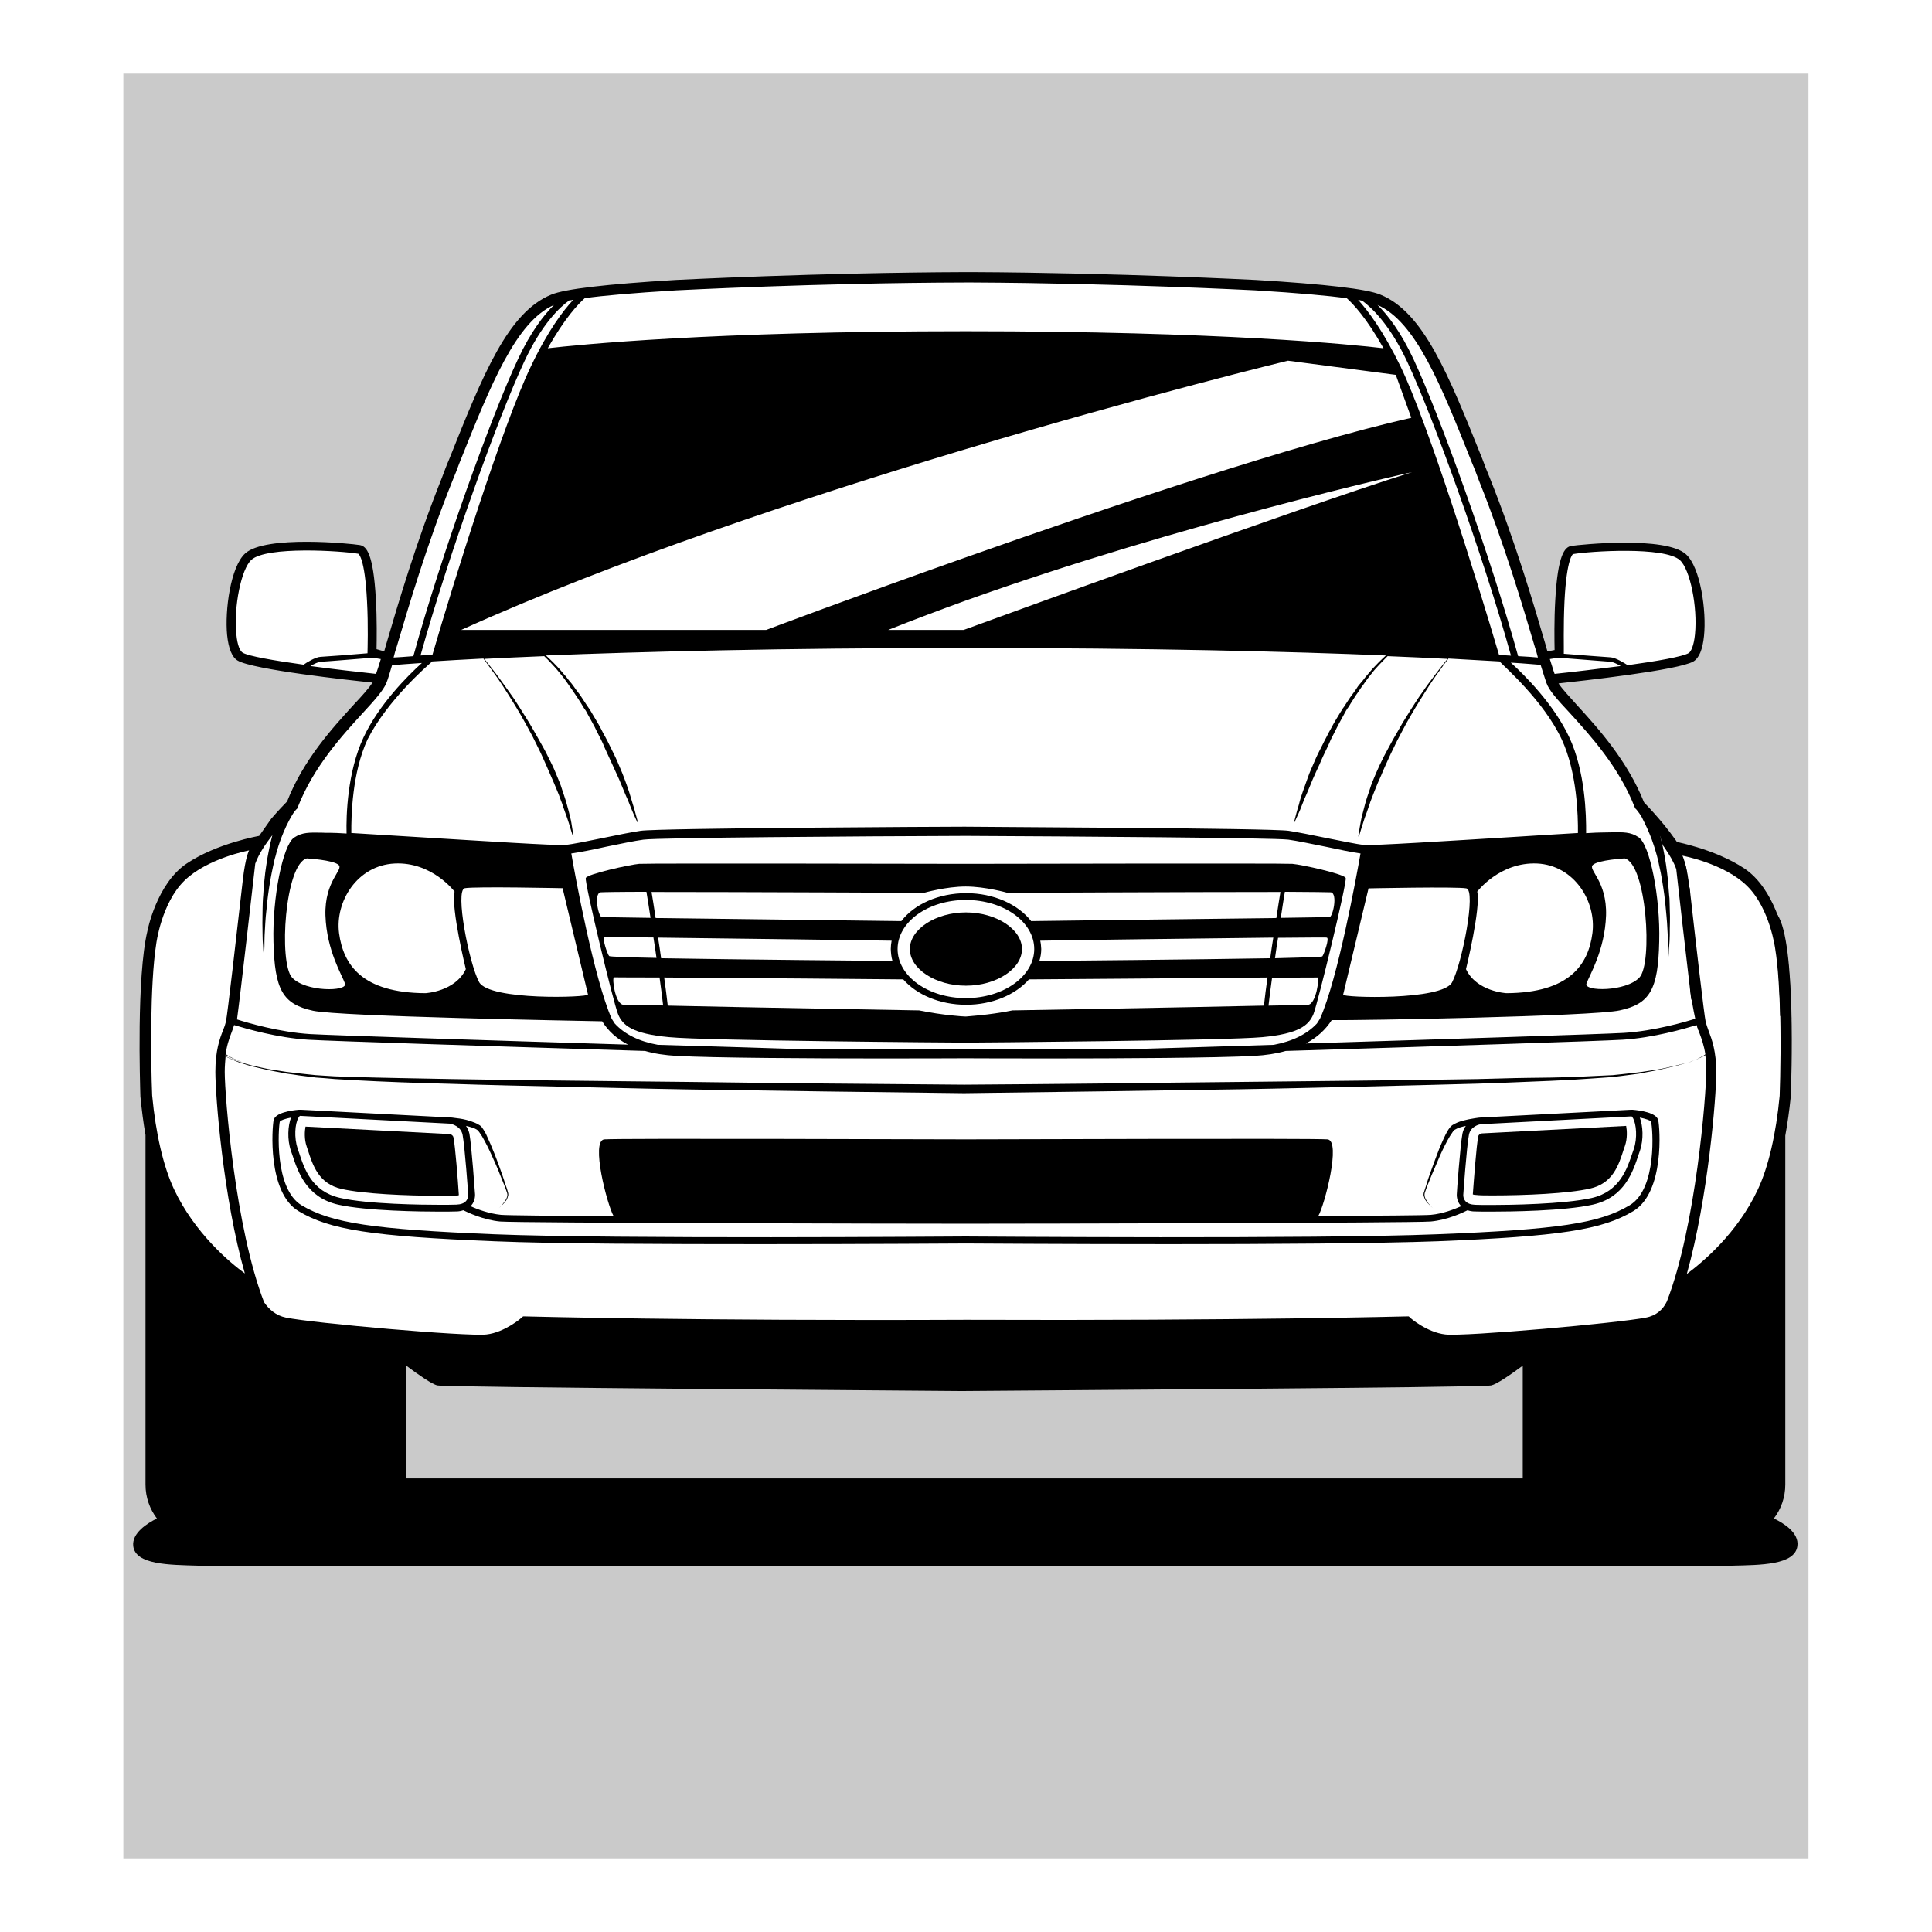 <?xml version="1.0"?>
<svg xmlns="http://www.w3.org/2000/svg" height="1133.9px" width="1133.9px" viewBox="0 0 1133.9 1133.9">
  <g id="svg">
    <path d="M72.4 43.2v1047.5h989V43.2zm850.5 280.6c9-1.6 54.9-5 65 4.2 10.1 9.2 14 53.2 4.7 58.7-9.2 5.5-80.4 12.8-80.4 12.8l-6.5-13.3 9.5-1.6c0-4.7-1.3-59.2 7.7-60.8m-777.1 4.3c10.2-9.2 56.1-5.7 65-4.2 9 1.6 7.8 56.1 7.5 60.7l9.5 1.6-6.5 13.3s-71.1-7.3-80.4-12.8c-9.1-5.6-5.3-49.4 4.9-58.6m902 316.5c-2 21.1-6.3 41.7-13.1 56.2-16.5 35-47.5 54.1-47.5 54.1s-4 19.8-20.5 23.1c-16.5 3.3-106.9 11.2-118.7 9.9-11.9-1.3-22.4-10.6-22.4-10.6s-94.9 2.6-258.7 2c-163.9.7-258.7-2-258.7-2s-10.6 9.2-22.4 10.6c-11.9 1.3-102.3-6.6-118.7-9.9s-20.5-23.1-20.5-23.1-31-19.1-47.5-54.1c-6.9-14.5-11.2-35.1-13.1-56.2-.9-22.5-1-45.2.4-67.8 1.7-28.1 8-58.9 35.2-73.6 7.6-4.1 16.1-6.3 24.5-8.5 3.5-.9 7.4-1.3 10.1-3.5 2.8-2.4 5.1-6.4 7.5-9.2 2-2.3 6.6-5.6 7.8-8.4 14.5-37.3 47.5-62 51.9-73 4.4-11 17.5-64.6 39.2-118.3 21.5-53.7 36.5-95 62.4-105.6 8.4-3.4 37.2-6.2 72-8.3 0 0 81.7-4.4 170.2-4.6h3.7c86.9.4 166.2 4.6 166.2 4.6 34.8 2.1 63.5 4.9 72 8.3 26 10.6 40.9 51.9 62.4 105.6 21.5 53.7 34.7 107.3 39.2 118.3 4.4 11 37.3 35.6 51.9 73 .9 2.3 4.8 5 6.4 6.8 4.8 5.3 8.5 11.6 13.3 16.9 2.3 2.5 6.1 2.4 9.5 3.3 3.7 1 7.3 2.1 10.8 3.5 7.2 2.8 14.2 6.5 20.5 11 4.3 3 8.3 6.5 11.5 10.7 1.6 2.2 3 4.5 4 7.1.9 2.4.9 4.9 2.4 7 10.3 15.6 6.8 104.7 6.8 104.7" opacity=".21" style=""/>
    <path d="M180.6 674.7c3 9.4 6.5 20.1 19.9 23.1 12.7 2.9 37.9 4 57.3 4 4 0 7.5 0 9.8-.1.8 0 1.5-.1 1.7-.3-.5-8-2.1-28.9-3.2-34-.3-1.2-1.5-1.7-2.1-1.8l-84.7-4.4c-.5 2.6-.8 7.4.7 11.7.1.4.4 1.1.6 1.8M566.9 535.5c-17.8 0-32.9 9.9-32.9 21.5s15 21.5 32.9 21.5 32.9-9.9 32.9-21.5-15.1-21.5-32.9-21.5" style=""/>
    <path d="M566.7 611.9h.3c6.6 0 152.9-1.2 173.9-3.2 21.5-2 27.3-7 30-13.6 2.6-6.6 19.8-77.4 18.9-79.8-.9-2.4-26.1-7.9-31.3-8.3-5-.4-186.3 0-191.7 0s-186.7-.4-191.7 0-30.3 5.9-31.3 8.3c-.9 2.4 16.2 73.2 18.9 79.8 2.6 6.6 8.3 11.6 30 13.6 21 2.1 167.4 3.2 174 3.2m27.5-18.9c-14.4 2.9-26.1 3.4-27.4 3.6-1.3 0-13.1-.7-27.4-3.6 0 0-99.1-1.7-147.5-2.8-.5-4.9-1.3-10.4-2.1-16.5 44.3.3 124.7.9 140.3 1.1 7.9 9 21.5 14.9 36.9 14.9s29-5.9 36.9-14.9c16.2-.1 96.1-.7 140-1.1-.8 5.9-1.6 11.6-2.1 16.5-48.5 1.1-147.6 2.8-147.6 2.8m16.3-40.9c14.2-.3 92.2-1.3 136.8-1.8-.7 4-1.2 8-1.8 12.1-45 .8-124.8 1.5-135.5 1.6.7-2.2 1.1-4.6 1.1-7-.1-1.7-.2-3.3-.6-4.9M607 557c0 15.8-17.9 28.8-40.1 28.8s-40.1-12.9-40.1-28.8 17.9-28.8 40.1-28.8S607 541.1 607 557m-83.2 7c-9.6-.1-90.5-.8-135.8-1.6-.5-4.1-1.2-8.2-1.8-12.1 44.9.5 123.5 1.6 137.1 1.8-.3 1.6-.5 3.3-.5 4.9.1 2.3.3 4.7 1 7m243.9 25.7c-1.1.1-10 .3-23.2.5.5-4.9 1.3-10.4 2.1-16.4 15.7-.1 26.3-.1 26.7-.1 1.2-.1-.8 15.7-5.6 16m8.4-28.4c-.3.4-11.5.7-27.8 1.1.5-4.1 1.2-8 1.8-12 16.8-.1 28.2-.3 28.6-.1 1.7.2-1.6 9.7-2.6 11m5-37.6c4.2.7 1.1 14.8-.9 14.6-.5 0-11.7.1-28.5.4.9-5.9 1.7-11.2 2.4-15.3 15.6.1 26 .2 27 .3m-238.8.3s12.9-3.7 24.5-3.7 24.5 3.7 24.5 3.7 106.7-.5 160.2-.5c-.7 4.1-1.5 9.5-2.4 15.3-45.9.5-128.1 1.6-143.9 1.8-7.7-9.8-21.9-16.4-38.1-16.4-16.4 0-30.6 6.6-38.1 16.4-15.2-.1-98-1.3-144.2-1.8-.9-5.9-1.7-11.2-2.4-15.3 53.1 0 159.9.5 159.9.5m-189.8-.3c.9-.1 11.5-.3 26.9-.3.7 4.1 1.5 9.4 2.4 15.3-16.6-.3-28-.4-28.5-.4-2 .2-5-13.9-.8-14.6m2.4 26.4c.4-.1 11.9 0 28.6.1.7 4 1.2 8 1.8 12-16.4-.3-27.6-.7-27.8-1.1-1-1.1-4.3-10.6-2.6-11m11 39.6c-4.9-.3-6.9-16.1-5.5-16.1.3 0 11 .1 26.7.1.8 5.9 1.6 11.6 2.1 16.4-13.3-.1-22.3-.4-23.3-.4" style=""/>
    <path d="M1041.1 891.2c4.2-5.5 6.7-12.4 6.7-19.9V666.5c1.3-7.1 2.4-14.9 3.2-22.8v-.1c.4-9.2 3.2-90.5-7.8-106.7-.1-.2-.3-.4-.4-.6-.5 1.9-2.1 3.5-4.6 3.5h-.1c-.2.1-.3.1-.5.2l.3.3c8.2 12.3 7.5 78.2 6.6 102.8-2.1 22.3-6.6 41.8-12.8 55C1019.6 724 999 741 990 747.7c12.5-44.5 17.3-104 17.3-118.3 0-12.4-2.6-19.4-4.5-24.4-.7-2-1.3-3.6-1.7-5.1-.9-3.9-5.8-46.5-9.4-78.6-1.2-3.8-1.9-7.8-2.6-11.8 0-.2 0-.4-.1-.5l-3.6-1.2c1.8 16 8.5 75 10.5 89.8-6.2 2-24.9 7.5-42.9 8.6-12.1.7-104.8 3.7-186.6 6.2 6.5-3.4 11.5-8 15.2-13.7 14.6.3 153.2-2.2 169-5.7 17.7-3.8 22.6-12.1 23.2-40.4.7-26-5.5-56.9-12.1-61.2-4.7-3.2-9.1-3-16.1-2.9-1.7 0-3.4.1-5.5.1-1.5 0-4.6.1-9.2.4.1-10.7-.5-36.2-9.9-56.3-9.1-19.4-26.1-36.4-34.3-43.8 8.6.5 14.4 1.1 17.5 1.3 1.5 4.7 2.6 8.4 3.4 10.6 1.5 4.4 6.5 9.9 13.5 17.4 12.3 13.5 29 31.8 38.3 55.5l.3.7.4.4.4.4c.3.4.9 1.2 1.6 2.1s1.5 2.2 2.2 3.8l1.2 2.4c.4.9.8 1.8 1.3 2.8.4.9.9 2 1.3 3 .4 1.1.9 2.2 1.3 3.3.8 2.4 1.7 4.7 2.4 7.4.4 1.3.8 2.6 1.1 4 .3 1.3.7 2.8.9 4.1.7 2.8 1.2 5.7 1.7 8.6.5 2.9.9 5.8 1.3 8.6.1 1.5.4 2.9.5 4.2.1 1.5.3 2.8.4 4.2.3 2.8.5 5.4.7 7.9.1 2.5.3 4.9.4 7.1.1 2.2.1 4.2.1 6.1 0 1.8.1 3.3.1 4.6 0 2.6.1 4.1.1 4.1s.1-1.5.3-4.1c0-1.3.1-2.9.3-4.6.1-1.8.3-3.8.3-6.1 0-2.2 0-4.6.1-7.1s0-5.1-.1-7.9c0-1.5-.1-2.8-.1-4.2 0-1.5-.1-2.9-.3-4.4-.3-2.9-.4-5.8-.7-8.8-.3-2.9-.7-5.9-1.1-8.8-.3-1.5-.4-2.9-.7-4.4-.3-1.5-.5-2.8-.8-4.2-.5-2.8-1.3-5.4-1.8-7.9-.1-.4-.3-.7-.3-1.1 1.8 2.4 3.7 4.9 5.5 7.6 1-.8 2.4-1.1 4.1-.6 1 .3 2 .6 2.9 1-8.3-13.1-19.3-24.3-21.8-27-9.8-24.5-26.8-43.3-39.2-56.9-4.6-5.1-8.8-9.6-11-12.9 13.6-1.5 70.3-7.7 79.2-12.9 3.3-2 5.4-7 6.2-15 1.5-14.4-2-40.2-10.6-47.9-11.9-10.8-62-5.7-67.3-4.9-3.8.7-7.9 4.9-9.4 31.7-.7 11.7-.5 24-.4 29.4l-4.2.8c-.4-1.5-.9-3-1.3-4.6-6.6-22.6-17.7-60.2-32.6-97.4-1.5-3.6-2.9-7.1-4.2-10.7-20.1-50.1-34.6-86.4-60-96.7-7.9-3.3-31.8-6.1-73.1-8.6-.8 0-80.4-4.2-166.4-4.6h-3.7c-87.5.3-169.5 4.6-170.3 4.6-41.2 2.5-65 5.3-73 8.6-25.5 10.4-40 46.6-60 96.7-1.5 3.4-2.8 7-4.2 10.7-14.9 37.2-26 74.8-32.6 97.4-.5 1.6-.9 3.2-1.3 4.6L221 381c.1-5.4.3-17.7-.4-29.4-1.5-26.8-5.5-31-9.4-31.7-5.3-.9-55.4-5.9-67.3 4.9-8.6 7.8-12 33.5-10.6 47.9.8 7.9 2.9 13.1 6.2 15 8.8 5.3 65.4 11.5 79.2 12.9-2.2 3.3-6.3 7.9-11 12.9-12.5 13.7-29.6 32.3-39.2 56.9-1.3 1.3-4.9 5-9.3 10.1l-7.1 10.1s-24.8 4.3-42.5 16.2c-17.8 11.9-23.1 39.7-23.1 39.7-6.4 27.1-4.3 89.1-4.1 96.9v.1c.8 7.9 1.7 15.4 3 22.6v205.2c0 7.5 2.5 14.4 6.7 19.9-5.7 2.8-14.8 8.6-13.9 16.2 1.3 11 21.1 11 37.9 11.5 16.1.4 419.6 0 448.3 0 29 0 435.9.4 452.2 0 16.9-.4 36.8-.4 38.3-11.5 1.1-7.8-8.1-13.5-13.8-16.2M918.2 352.9c1.3-25.7 5-27.7 5-27.7 9.8-1.7 53.8-4.6 62.8 3.6 5.9 5.4 10.4 27.3 8.8 43.5-.7 6.9-2.4 10.2-3.7 11-3.6 2.1-18.3 4.7-35.8 7.1-1.7-1.1-7-4.4-9.9-4.6-2.4-.1-19.8-1.5-27.6-2.1v-.5c.1-1.7-.3-15.8.4-30.3m-3.6 33.1c4 .3 27.8 2.2 30.7 2.4 1.3.1 3.7 1.2 5.9 2.5-13.2 1.7-27.3 3.4-38.8 4.6-.8-2.1-1.6-5.1-2.8-8.7zM774.7 597.9l-1.8 2.8c-5.8 6.2-14.2 10.4-25.3 12.5-34.2 1.1-65 2-85.6 2.6-44.7.3-91.4 0-95 0h-.3c-3.7 0-50.4.3-95 0-20.5-.7-51.5-1.6-85.6-2.6-11.1-2-19.5-6.2-25.3-12.5l-1.8-2.8c-10.3-23.4-21.4-83.5-23.7-97 4.9-.7 12.7-2.2 20.7-4 8.2-1.7 16.5-3.4 21.6-4.1 8.6-1.2 127.5-2 189.3-2.2 61.9.3 180.8 1.1 189.3 2.2 5.1.7 13.6 2.5 21.6 4.1 8 1.7 15.7 3.3 20.7 4-2.4 13.5-13.3 73.7-23.8 97M191 537.3c.7 20.7 9.9 35.2 11.5 40 1.6 4.7-23.2 5-31.1-3.6s-4.2-66.6 8.7-69.9c0 0 15.4.9 18.6 3.8 3.2 2.9-8.3 9.1-7.7 29.7m8 10.4c-2.4-18.5 10.6-39.8 32.6-40.9s35.2 16.5 35.2 16.5c-2.2 9.6 6.6 45.5 6.6 45.5-6.2 13.2-23.7 14.1-23.7 14.1-37.3-.2-48.2-16.7-50.7-35.2m73.8-26.4c5.9-1.1 57.4 0 57.4 0s14.5 60.7 14.9 62.4-57.8 3.7-63.9-7.3c-5.9-10.9-14.3-54-8.4-55.1m515.5 62.5c.4-1.7 14.9-62.4 14.9-62.4s51.5-1.1 57.4 0c5.9 1.1-2.5 44.2-8.4 55.2-6 10.8-64.3 8.9-63.9 7.2m146.6-76.2c3.2-2.9 18.6-3.8 18.6-3.8 12.9 3.3 16.6 61.5 8.7 69.9-7.9 8.4-32.7 8.3-31.1 3.6 1.6-4.7 10.8-19.4 11.5-40 .6-20.6-10.9-26.8-7.7-29.7m-.3 40.1c-2.4 18.5-13.5 35-50.5 35.2 0 0-17.5-.9-23.7-14.1 0 0 8.8-35.9 6.6-45.5 0 0 13.2-17.5 35.2-16.5 21.9 1.1 34.8 22.5 32.4 40.9m-18-113.7c9 19.4 9.6 44.7 9.5 54.9-9.8.5-23.9 1.5-39.2 2.4-36.3 2.2-81.4 5.1-86.3 4.6-4.4-.4-13.5-2.4-22.3-4.1-8.2-1.7-16.8-3.4-22-4.2-11-1.6-180.1-2.2-190-2.4h-.3c-9.8 0-178.9.8-190 2.4-5.3.8-13.9 2.5-22 4.2-8.8 1.8-17.9 3.7-22.3 4.1-4.9.5-50-2.4-86.3-4.6-15.3-.9-29.4-1.8-39.2-2.4-.1-10.2.5-35.5 9.5-54.9 11.5-22.7 34.4-42.7 38-45.8 8-.5 18.1-1.1 30-1.7.3.3.5.7.8 1.1 1.1 1.3 2.1 3 3.6 4.9 1.3 1.8 2.9 4 4.5 6.3 1.6 2.4 3.3 4.9 5 7.7 1.8 2.8 3.6 5.7 5.4 8.7 1.8 3 3.7 6.2 5.5 9.5 1.7 3.3 3.7 6.6 5.3 10s3.4 6.7 4.9 10.2c1.5 3.4 3 6.7 4.4 10 1.4 3.3 2.8 6.3 4 9.4.7 1.5 1.2 3 1.7 4.4.3.7.5 1.5.8 2.1.3.7.5 1.3.7 2.1.9 2.6 1.8 5.1 2.6 7.3s1.3 4.1 1.8 5.7c.9 3.2 1.6 5 1.6 5h.3s-.3-1.8-.8-5.1c-.3-1.7-.5-3.7-1.1-5.9-.5-2.2-1.2-4.9-2-7.7-.7-2.8-1.8-5.7-2.8-8.8-.9-3.2-2.4-6.3-3.7-9.6-1.3-3.3-3-6.6-4.7-10-1.6-3.4-3.6-6.7-5.4-10-1.8-3.3-3.8-6.6-5.7-9.9-2-3.2-4-6.3-5.9-9.4-1.9-3.1-3.8-5.9-5.8-8.6-1.8-2.6-3.7-5.1-5.4-7.5-1.7-2.4-3.3-4.4-4.7-6.2-1.5-1.8-2.6-3.4-3.7-4.7-.3-.3-.4-.5-.7-.8 10.3-.5 22-1.1 35.2-1.6l.4.4c1.2 1.1 2.5 2.5 4 4.1.8.8 1.5 1.7 2.4 2.6.8.9 1.7 2 2.5 3 .8 1.1 1.7 2.1 2.6 3.3.9 1.2 1.7 2.4 2.6 3.7.9 1.2 1.8 2.6 2.8 4 1 1.4 1.8 2.8 2.8 4.2 1 1.4 1.8 2.9 2.8 4.5.5.8.9 1.5 1.5 2.2.4.8.9 1.6 1.3 2.4 1.7 3.2 3.6 6.3 5.1 9.6.8 1.6 1.7 3.3 2.5 4.9s1.6 3.3 2.2 4.9c1.5 3.3 3 6.5 4.4 9.6 1.5 3.2 2.8 6.2 4.1 9 1.2 2.9 2.4 5.7 3.4 8.2.5 1.3 1.1 2.5 1.6 3.6.5 1.2.9 2.2 1.3 3.3.8 2.1 1.6 3.8 2.2 5.3 1.3 2.9 2.1 4.6 2.1 4.6l.3-.1s-.4-1.8-1.3-4.9c-.4-1.6-.9-3.4-1.6-5.5-.7-2.1-1.3-4.6-2.2-7.3-.9-2.6-1.8-5.4-3-8.4-1.1-3-2.5-6.1-3.8-9.2-1.3-3.1-3-6.3-4.6-9.6-.8-1.6-1.6-3.3-2.5-4.9s-1.8-3.2-2.6-4.9c-1.7-3.3-3.7-6.3-5.5-9.5-.5-.8-.9-1.6-1.5-2.4-.5-.8-1.1-1.5-1.5-2.2-.9-1.5-2-2.9-2.9-4.4s-2-2.8-3-4.1c-.9-1.3-1.8-2.6-2.9-4-1.1-1.2-2-2.4-2.9-3.6-.9-1.2-2-2.2-2.8-3.3-.9-1.1-1.8-2-2.6-2.9-.9-.9-1.7-1.8-2.5-2.6-1.6-1.6-3-2.9-4.2-4 55.9-2.2 137.6-4.4 246.5-4.4s190.5 2.1 246.5 4.4c-1.2 1.1-2.6 2.4-4.2 4-.8.8-1.6 1.7-2.5 2.6-.9.9-1.7 1.8-2.6 2.9-.9 1.1-1.8 2.1-2.8 3.3-.9 1.2-1.8 2.4-2.9 3.6-1.1 1.2-2 2.5-2.9 4-.9 1.3-2 2.8-3 4.1-.9 1.5-2 2.9-2.9 4.4-.5.8-.9 1.5-1.5 2.2-.5.8-.9 1.6-1.5 2.4-1.8 3-3.8 6.2-5.5 9.5-.9 1.6-1.8 3.2-2.6 4.9-.9 1.6-1.7 3.3-2.5 4.9-1.7 3.2-3.3 6.5-4.6 9.6s-2.8 6.2-3.8 9.2c-1.1 3-2.1 5.8-3 8.4-.9 2.6-1.7 5-2.2 7.3-.7 2.1-1.2 4.1-1.6 5.5-.8 3.2-1.3 4.9-1.3 4.9l.3.1s.8-1.7 2.1-4.6c.7-1.5 1.5-3.3 2.2-5.3.4-1.1.9-2.1 1.3-3.3.5-1.2 1.1-2.4 1.6-3.6 1.1-2.5 2.2-5.3 3.4-8.2 1.3-2.9 2.6-5.9 4.1-9 1.3-3.2 2.8-6.3 4.4-9.6.8-1.6 1.5-3.3 2.2-4.9.8-1.6 1.7-3.3 2.5-4.9 1.6-3.3 3.4-6.5 5.1-9.6.4-.8.9-1.6 1.3-2.4.5-.8.9-1.5 1.5-2.2.9-1.5 1.8-3 2.8-4.5.9-1.5 1.8-2.8 2.8-4.2.9-1.3 1.8-2.8 2.8-4 .9-1.3 1.8-2.5 2.6-3.7.9-1.2 1.8-2.2 2.6-3.3.8-1.1 1.7-2.1 2.5-3 .8-.9 1.6-1.8 2.4-2.6 1.6-1.6 2.9-3 4-4.1l.4-.4c13.2.5 24.9 1.1 35.2 1.6-.1.3-.4.5-.7.8-1.1 1.3-2.2 2.9-3.7 4.7-1.5 1.8-3 4-4.7 6.2-1.7 2.2-3.6 4.7-5.4 7.5-2 2.6-3.8 5.5-5.8 8.6-2 3-3.8 6.2-5.9 9.4-1.8 3.3-3.8 6.5-5.7 9.9-1.8 3.4-3.7 6.7-5.4 10-1.7 3.4-3.3 6.7-4.7 10s-2.8 6.5-3.7 9.6c-1.1 3.2-2.1 6.1-2.8 8.8-.8 2.8-1.3 5.3-2 7.7-.5 2.2-.8 4.4-1.1 5.9-.5 3.3-.8 5.1-.8 5.1h.3s.7-1.8 1.6-5c.5-1.6 1.1-3.6 1.8-5.7.8-2.1 1.7-4.6 2.6-7.3.3-.7.5-1.3.7-2.1.3-.7.5-1.3.8-2.1.5-1.5 1.2-2.9 1.7-4.4 1.2-3 2.5-6.2 4-9.4 1.3-3.3 2.9-6.6 4.4-10s3.3-6.7 4.9-10.2c1.7-3.4 3.6-6.7 5.3-10 1.8-3.2 3.7-6.5 5.5-9.5 1.8-3 3.7-5.9 5.4-8.7 1.7-2.8 3.4-5.3 5-7.7s3.2-4.5 4.5-6.3 2.5-3.6 3.6-4.9c.3-.4.5-.7.8-1.1 11.9.7 21.9 1.2 30 1.7 2.8 3.1 25.8 23 36.5 45.8M566.3 327.3c-66.5 23.5-116.6 42.4-116.6 42.4h-179c90.2-40.8 201.9-77.8 295.1-105.8 107-32.1 190.1-52.2 190.1-52.2l63.3 8.3 9.1 25.2c-67.7 15.3-178 52.4-262 82.1m262.4-50.2c-71.5 22.6-246.9 86.7-262 92.2-.7.3-1.1.4-1.1.4h-44.3c14.8-5.9 30-11.6 45.4-17.2 126.5-45.3 261.9-75.4 262-75.4m35.2-5.5c1.5 3.4 2.8 7 4.2 10.7 14.8 36.9 25.9 74.4 32.5 96.7.8 2.5 1.5 4.7 2 6.9-2.6-.3-6.5-.5-11.6-.8-16.5-59.6-46.3-142-61.4-174.3-7.5-16.1-15.2-26-21.1-31.8 22.4 9.9 37 46.4 55.4 92.6m-64.4-95.1c5.1 3.7 16 13.5 26.5 36 14.9 31.9 44.3 112.9 60.8 172.3-2.1-.1-4.5-.3-7-.4-13.1-44.3-41.3-135-57.8-169.3-10.2-21-19.1-32.7-24.9-39.1.9.2 1.6.3 2.4.5M343.2 175c10.8-1.5 27.7-3 53.8-4.6.8 0 82.6-4.4 169.9-4.6h3.7c85.9.4 165.3 4.6 166 4.6 26.1 1.6 43 3.2 53.8 4.6 3.7 3.3 11.7 11.7 21.6 29.4-17.5-2.1-95.5-10-245.1-10h-.3c-149.8 0-227.6 8-245.1 10 9.9-17.7 18-26.1 21.7-29.4m-9.1 1.3c.8 0 1.6-.1 2.4-.4-5.8 6.2-14.8 17.9-24.9 39.1-16.5 34.3-44.9 124.9-57.8 169.3-2.5.1-4.9.3-7 .4 16.5-59.2 45.8-140.4 60.8-172.3 10.5-22.6 21.3-32.4 26.5-36.1M233 379c6.6-22.4 17.7-59.9 32.5-96.7 1.5-3.6 2.9-7.1 4.2-10.7 18.5-46.2 33.1-82.7 55.4-92.6-5.9 5.9-13.6 15.7-21.1 31.8-15.2 32.2-45 114.7-61.4 174.3-5.1.4-9 .7-11.6.8.5-2.2 1.2-4.5 2-6.9m-90.5 4.1c-1.5-.8-3.2-4.1-3.8-11-1.6-16.1 2.9-38.1 8.8-43.5 9-8.2 53-5.3 62.8-3.6.1.1 3.8 2.1 5.1 27.7.8 14.5.3 28.6.3 30.2v.5c-7.8.7-25.2 2-27.6 2.1-2.9.1-8.3 3.4-9.9 4.6-17.4-2.4-32.3-5-35.7-7m39.7 7.8c2.2-1.3 4.6-2.4 5.9-2.5 2.9-.1 26.8-2.1 30.7-2.4l4.7.8c-1.1 3.6-2 6.5-2.8 8.7-11.2-1.2-25.3-2.8-38.5-4.6m-22.3 99.2c-.1.4-.3.7-.3 1.1-.7 2.5-1.3 5.1-1.8 7.9-.3 1.3-.5 2.8-.8 4.2-.3 1.5-.4 2.9-.7 4.4-.5 2.9-.8 5.8-1.1 8.8-.4 2.9-.5 5.9-.7 8.8-.1 1.5-.3 2.9-.3 4.4s-.1 2.8-.1 4.2c0 2.8-.1 5.4-.1 7.9s.1 4.9.1 7.1c0 2.2.1 4.2.3 6.1.1 1.8.1 3.3.3 4.6.1 2.5.3 4.1.3 4.1s0-1.5.1-4.1c0-1.3 0-2.9.1-4.6 0-1.8 0-3.8.1-6.1.1-2.2.3-4.6.4-7.1.1-2.5.4-5.1.7-7.9.1-1.3.3-2.8.4-4.2.1-1.5.4-2.8.5-4.2.4-2.9.8-5.8 1.3-8.6.5-2.9 1.1-5.8 1.7-8.6.3-1.5.7-2.8.9-4.1.4-1.3.8-2.6 1.1-4 .7-2.6 1.6-5.1 2.4-7.4.4-1.2.9-2.2 1.3-3.3s.8-2.1 1.3-3c.4-.9.8-2 1.3-2.8.4-.9.8-1.7 1.2-2.4.8-1.5 1.6-2.8 2.2-3.8.6-1 1.2-1.7 1.6-2.1.1-.3.3-.4.4-.4l.4-.4.3-.7c9.2-23.7 26-42.1 38.3-55.5 6.9-7.5 11.9-13.1 13.7-17.4.9-2.1 2-5.8 3.4-10.6 3.2-.3 9-.7 17.5-1.3-8.2 7.4-25.2 24.3-34.3 43.8-9.4 20.1-10.2 45.7-9.9 56.3-4.6-.3-7.9-.4-9.2-.4-2.1 0-3.8 0-5.5-.1-7.1-.1-11.3-.3-16.1 2.9-6.6 4.4-12.8 35.2-12.1 61.2.7 28.2 5.4 36.5 23.2 40.4 15.8 3.4 154.4 5.9 169.7 6.2 3.6 5.8 8.7 10.3 15.2 13.7-81.8-2.5-174.6-5.5-186.6-6.2-17.9-1.1-36.7-6.6-42.9-8.6 2.1-15.3 9.2-78.4 10.7-91.4 2.3-6.3 6.3-11.8 10.1-16.8m-57.8 207.8c-6.2-13.2-10.7-32.6-12.8-55-.8-19.4-1.4-64.9 2.4-89 0 0 3-23.8 16.5-37s38-17.8 38-17.8-2.1 3.5-3.7 17.4c-3.7 32.4-9 79-9.9 83.1-.4 1.6-.9 3.2-1.7 5.1-2 5-4.5 12-4.5 24.4 0 14.2 4.6 73.9 17.3 118.3-8.9-6.5-29.5-23.7-41.6-49.5m791.6 169.8H238.4v-66.2c7.4 5.5 15.3 11 18.3 11.6 6.1 1.2 273.4 3 306.2 3.3h3.3c33-.3 302.8-2 309-3.3 3.2-.7 11.1-6.1 18.5-11.6zm72.3-94.4c-16 3.2-105.9 11.2-117.7 9.9-10.7-1.2-20.6-9.6-20.6-9.8l-.9-.8h-1.3c-.9 0-96.6 2.6-258.5 2h-.3c-161.9.7-257.5-2-258.5-2H307l-.9.8c-.1.1-9.9 8.6-20.6 9.8-11.7 1.3-101.7-6.6-117.7-9.9-5.9-1.2-10-4.9-12.8-9-17-43.8-23.1-121.1-23.1-135.2 0-3.4.3-6.5.5-9.1.7.4 1.5.8 2.4 1.2 1.1.5 2.4 1.1 4 1.7 1.5.7 3.2 1.2 5 1.7.9.3 2 .7 2.9.9 1.1.4 2.1.5 3.3.8 2.2.5 4.7 1.2 7.3 1.7s5.4 1.1 8.4 1.6c2.9.7 6.1.9 9.4 1.5 3.3.4 6.7.9 10.3 1.3 3.6.3 7.4.5 11.2.9 4 .3 7.9.4 12.1.7 8.3.5 17.2.8 26.5 1.2 9.4.3 19.3.7 29.4.9 20.6.7 42.7 1.2 66.4 1.7 23.5.5 48.3 1.2 74 1.6 51.3.8 106.1 1.6 160.8 2.2 27.4-.4 54.8-.7 81.8-1.1 26.9-.4 53.4-.8 79.2-1.2 25.7-.4 50.5-1.1 74-1.6s45.8-1.2 66.4-1.7c10.3-.3 20.2-.7 29.4-1.1 9.4-.4 18.2-.7 26.5-1.2s16.1-1.1 23.4-1.6c3.7-.4 7-.9 10.3-1.3s6.5-.8 9.4-1.5c2.9-.5 5.8-1.1 8.3-1.6 2.6-.5 5-1.2 7.3-1.7 1.2-.3 2.2-.5 3.3-.8 1.1-.3 2-.7 2.9-.9.8-.3 1.5-.5 2.3-.7-.7.2-1.5.4-2.3.6-.9.3-2 .5-2.9.8-1.1.3-2.1.5-3.3.8-2.2.5-4.7 1.1-7.3 1.6-2.6.4-5.4.9-8.3 1.3-2.9.5-6.1.8-9.4 1.2-3.3.3-6.7.8-10.3 1.1-7.3.3-15 .7-23.4 1.1-8.3.3-17.2.4-26.5.5-9.4.1-19.1.5-29.4.7-20.6.3-42.7.7-66.4.9-23.5.3-48.3.5-74 .8s-52.2.5-79.2.9c-26.9.3-54.4.5-81.7.7-54.8-.4-109.5-.9-160.8-1.6-25.7-.3-50.5-.5-74-.8-23.5-.3-45.8-.5-66.4-.9s-39.3-.7-56.1-1.2c-4.2-.1-8.2-.3-12.1-.4-3.8-.3-7.7-.4-11.2-.7-3.6-.3-7-.8-10.3-1.1-3.3-.4-6.5-.7-9.4-1.2-2.9-.5-5.8-.9-8.3-1.3-2.6-.5-5-1.1-7.3-1.6-1.2-.3-2.2-.4-3.3-.8-1.1-.3-2-.5-2.9-.8-1.8-.5-3.7-1.1-5.1-1.6-1.5-.5-2.9-1.1-4-1.6-.9-.4-1.7-.8-2.4-1.2.7-5.9 2.1-9.9 3.4-13.3.7-1.7 1.2-3.3 1.7-4.9 6.9 2.1 25.5 7.5 43.4 8.6 12.7.8 113.5 4 197.8 6.6 5.5 1.6 11.6 2.5 18.5 2.9 21.8 1.2 79.2 1.5 121.1 1.5 26.3 0 46.6-.1 48.4-.1 1.8 0 22.2.1 48.4.1 42 0 99.3-.3 121.1-1.5 6.9-.4 12.9-1.3 18.5-2.9 84.4-2.6 185.1-5.8 197.8-6.6 17.9-1.1 36.5-6.5 43.4-8.6.4 1.6 1.1 3.3 1.7 4.9 1.2 3.3 2.6 7 3.4 12.4h-.1c.4 2.8.6 6 .6 9.7 0 14.1-6.1 91.4-23.1 135.2-2.2 4.7-6.3 8.4-12.3 9.5" style=""/>
    <path d="M997 621.2c1.1-.5 2-.9 2.8-1.3.5-.2.9-.5 1.2-.7 0-.1 0-.3-.1-.4-.3.3-.8.5-1.3.9-.8.4-1.7.9-2.8 1.5-1.2.7-2.5 1.1-4 1.7-.8.4-1.8.7-2.7 1 1-.3 2-.6 2.9-1 1.5-.8 3-1.1 4-1.7M875.8 701.6c19.4 0 44.6-1.1 57.3-4 13.5-3 16.9-13.7 19.9-23.1.3-.7.4-1.3.7-2 1.5-4.4 1.2-9.1.7-11.7l-84.7 4.4c-.7.1-2 .7-2.1 1.8-1.1 5.3-2.6 26-3.2 34 .3.1.8.3 1.7.3 2.2.3 5.9.3 9.7.3" style=""/>
    <path d="M958.1 651.3h-.7l-88.9 4.6s-1.2.1-3 .4c-2 .3-4.7.8-7.9 1.7-1.6.5-3.4 1.2-5.3 2.4-.9.7-1.7 1.7-2.2 2.5-.5.9-1.1 1.8-1.6 2.8-1.8 3.7-3.6 7.8-5.1 11.9-1.6 4.1-3 8.2-4.4 12-.7 2-1.3 3.8-1.8 5.5-.5 1.8-1.1 3.4-1.6 5-.1.5-.1.8-.1 1.2 0 .4.1.8.3 1.2.3.8.5 1.5.9 2 .8 1.2 1.6 2 2.2 2.6 1.3 1.3 2.2 2 2.2 2s-.9-.7-2.1-2.1c-.7-.7-1.3-1.6-2-2.8-.7-1.2-1.2-2.5-.8-4.1.5-1.6 1.2-3.2 1.8-4.9.7-1.7 1.5-3.6 2.2-5.4 1.6-3.8 3.3-7.8 5-11.7 1.8-4 3.7-7.8 5.7-11.2.5-.8 1.1-1.7 1.6-2.4.5-.8.9-1.3 1.6-1.6 1.3-.8 2.9-1.3 4.5-1.7.5-.1 1.2-.3 1.7-.4-.9 1.2-1.6 2.6-2 4.6-1.3 7-3.3 34.3-3.3 35.5 0 .1-.3 3.7 2.2 6.6l.4.4c-3.8 1.7-10.8 4.5-17.9 5.1-3.4.3-30.2.5-66 .7 3.7-6.3 13.6-44.3 5.4-45-8.4-.7-193.6 0-212.2 0-18.6 0-203.7-.7-212.2 0-8.2.7 1.7 38.5 5.4 45-35.8-.1-62.5-.4-66-.7-7.1-.7-14.1-3.3-17.9-5.1l.4-.4c2.5-2.9 2.2-6.5 2.2-6.6-.1-1.2-2-28.5-3.3-35.5-.4-1.8-1.1-3.3-2-4.6.5.1 1.1.3 1.7.4 1.5.4 3.2.9 4.5 1.7.7.4 1.1.9 1.6 1.6.5.7 1.1 1.6 1.6 2.4 2 3.4 4 7.4 5.7 11.2 1.8 4 3.6 7.9 5 11.7.8 1.8 1.5 3.7 2.2 5.4s1.3 3.4 1.8 4.9c.5 1.5-.1 2.9-.8 4.1-.7 1.2-1.5 2-2 2.8-1.3 1.5-2.1 2.1-2.1 2.1s.9-.7 2.2-2c.7-.7 1.5-1.6 2.2-2.6.4-.5.7-1.2.9-2 .1-.4.3-.8.3-1.2 0-.4 0-.8-.1-1.2-.4-1.6-.9-3.3-1.6-5-.5-1.8-1.2-3.7-1.8-5.5-1.3-3.8-2.8-7.9-4.4-12-1.6-4.1-3.3-8-5.1-11.9-.5-.9-.9-1.8-1.6-2.8-.5-.8-1.3-2-2.2-2.5-1.8-1.2-3.6-1.8-5.3-2.4-3.3-1.1-6.1-1.5-7.9-1.7-2-.3-3-.4-3-.4l-88.8-4.6h-1c-4.6.4-13.9 1.7-14.9 6.1-.9 4-3.8 42.4 14.6 53.4 18.3 11 43 14.8 114.9 17.7 35 1.5 99.2 1.7 157 1.7 62 0 116.5-.4 119.8-.4s57.8.4 119.8.4c57.8 0 122-.4 157-1.7 71.8-2.9 96.6-6.7 114.9-17.7 18.5-11.1 15.6-49.3 14.6-53.4-1.1-4.4-10.5-5.7-15.1-6.1m-99.3 49.9c0-.3 2-28.4 3.3-35.1.9-5.1 6.2-6.2 6.9-6.3l88.5-4.6h.1c.1 0 .5.4.9 1.2 1.8 3.4 2.6 11.3.4 17.9-.3.7-.4 1.3-.7 2-3.2 9.6-7.5 23-24 26.8-16.4 3.7-48.8 4.1-58.4 4.1-4.1 0-7.7 0-10-.1-2.6-.1-4.5-.8-5.7-2.1-1.5-1.7-1.3-3.8-1.3-3.8m-587.3-35.1c1.3 6.7 3.3 34.8 3.3 35.1 0 0 .1 2.1-1.3 3.7-1.2 1.3-3 2-5.7 2.1-2.4.1-5.9.1-10 .1-9.5 0-42-.3-58.4-4.1-16.5-3.8-20.8-17-24-26.8-.3-.7-.4-1.3-.7-2-2.2-6.7-1.6-14.5.4-18.1.4-.8.8-1.1.9-1.2h.1l88.5 4.6c.7.4 5.9 1.4 6.9 6.6m684.9 41.3c-17.7 10.6-42 14.2-113.1 17-72 2.9-268.9 1.3-276.5 1.3h-.2c-7.7 0-204.4 1.6-276.5-1.3-71-2.9-95.4-6.5-113.1-17-16.2-9.8-13.6-45.5-12.8-49.1.4-.8 3.2-1.7 6.6-2.4-1.8 4.7-2.4 12.8 0 19.7.3.7.4 1.3.7 2 3.3 10 8.2 25.1 26.9 29.4 16.9 3.8 49.6 4.1 59.2 4.1 4.1 0 7.8 0 10.2-.1 1.6 0 2.9-.3 4.1-.7 2.6 1.3 11.9 5.7 21.6 6.6 10.7.9 240.8 1.3 271.5 1.3h3.2c30.7 0 261-.4 271.5-1.3 9.9-.9 19-5.3 21.6-6.6 1.2.4 2.6.7 4.1.7 2.4.1 6.1.1 10.2.1 9.6 0 42.5-.3 59.2-4.1 18.7-4.2 23.6-19.4 26.9-29.4.3-.7.4-1.3.7-2 2.4-7 1.8-14.9 0-19.7 3.4.7 6.2 1.6 6.6 2.4 1 3.6 3.8 39.4-12.6 49.1M136.5 621.2c1.1.5 2.5.9 4 1.6.9.4 1.8.7 2.9 1-1-.3-1.9-.6-2.7-1-1.5-.7-2.8-1.1-4-1.7-1.1-.5-2-1.1-2.8-1.5-.5-.4-1.1-.7-1.3-.9 0 .1 0 .3-.1.4.4.2.7.5 1.2.7.9.5 1.8.9 2.8 1.4M974.4 483.7c-.3-.4-.6-.7-1-1.1l-2.1 1.8c.7.5 1.3 1.3 1.6 2.3 1.1 3 2.1 6.1 2.9 9.2.5.7 1.1 1.5 1.6 2.3 2.5 3.7 4.9 7.6 6.4 11.9 1.1 10.3 5.9 52.1 8.8 76.6 2.1.1 4.2.3 6.3.4-2.1-17.4-5.3-45.6-7.8-67.5-1.6-14-3.7-17.4-3.7-17.4s24.5 4.5 38 17.8 16.5 37 16.5 37c1.7 10.4 2.5 24.8 2.9 39.3 2.2.6 4.4 1.3 6.6 1.9-.4-17.9-1.6-36.7-4.4-48.7 0 0-5.3-27.7-23.1-39.7-17.8-11.9-42.5-16.2-42.5-16.2z" style=""/>
    <path d="M991.9 580.3s2.3 17.1 4.8 23.9c2.5 6.8 3.9 0 3.9 0l-2-19.9zM991.9 524s-1.4-12.8-2.9-17.2-3.6-2.8-3.6-2.8l5.3 20.5z" style=""/>
  </g>
</svg>
